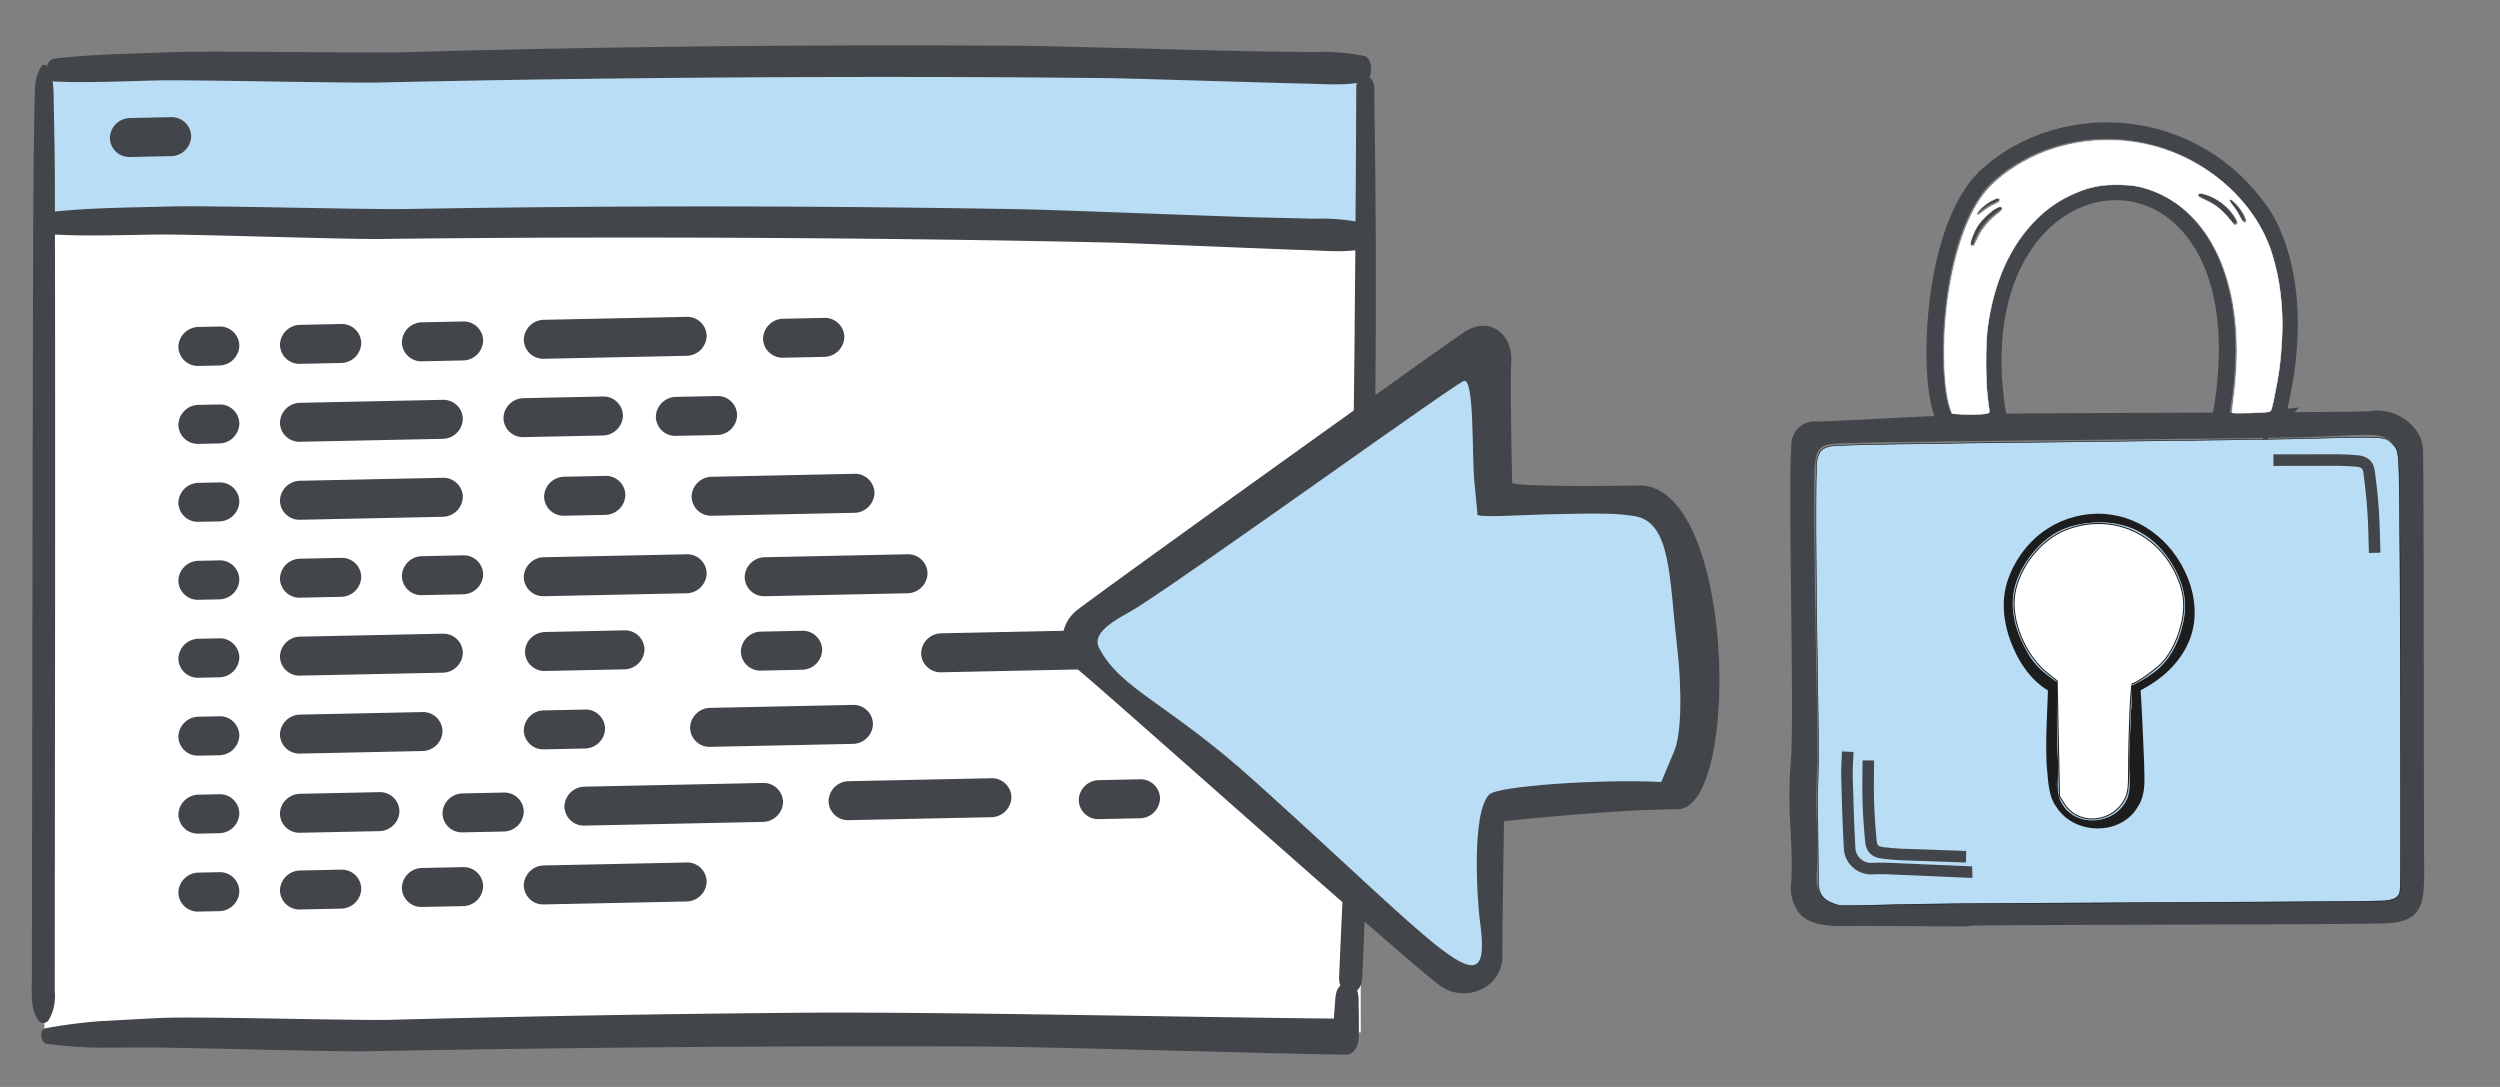 <?xml version="1.0" encoding="UTF-8" standalone="no"?>
<!-- Created with Inkscape (http://www.inkscape.org/) -->

<svg
   width="115mm"
   height="50mm"
   viewBox="0 0 115 50"
   version="1.1"
   id="svg1"
   inkscape:version="1.3.2 (091e20e, 2023-11-25, custom)"
   sodipodi:docname="Sicherheitsupdates-Blau.svg"
   xmlns:inkscape="http://www.inkscape.org/namespaces/inkscape"
   xmlns:sodipodi="http://sodipodi.sourceforge.net/DTD/sodipodi-0.dtd"
   xmlns="http://www.w3.org/2000/svg"
   xmlns:svg="http://www.w3.org/2000/svg">
  <rect x="0" y="0" width="115" height="50" fill="#808080" stroke="none"/>
  <sodipodi:namedview
     id="namedview1"
     pagecolor="#ffffff"
     bordercolor="#666666"
     borderopacity="1.0"
     inkscape:showpageshadow="2"
     inkscape:pageopacity="0.0"
     inkscape:pagecheckerboard="0"
     inkscape:deskcolor="#d1d1d1"
     inkscape:document-units="mm"
     inkscape:zoom="0.97904742"
     inkscape:cx="396.81428"
     inkscape:cy="561.25984"
     inkscape:window-width="2560"
     inkscape:window-height="1334"
     inkscape:window-x="-11"
     inkscape:window-y="-11"
     inkscape:window-maximized="1"
     inkscape:current-layer="layer1" />
  <defs
     id="defs1">
    <clipPath
       id="clip-path-1">
      <rect
         id="Rechteck_2061-5"
         data-name="Rechteck 2061"
         width="16.483"
         height="17.362"
         fill="none"
         x="0"
         y="0" />
    </clipPath>
    <clipPath
       id="clip-path-1-5">
      <rect
         id="Rechteck_2061-5-3"
         data-name="Rechteck 2061"
         width="16.483"
         height="17.362"
         fill="none"
         x="0"
         y="0" />
    </clipPath>
    <clipPath
       id="clip-path-1-3">
      <rect
         id="Rechteck_2061-5-8"
         data-name="Rechteck 2061"
         width="16.483"
         height="17.362"
         fill="none"
         x="0"
         y="0" />
    </clipPath>
  </defs>
  <g
     inkscape:label="Ebene 1"
     inkscape:groupmode="layer"
     id="layer1">
    <g
       id="g3"
       transform="translate(-30.268,-44.861)">
      <g
         id="Gruppe_23393"
         data-name="Gruppe 23393"
         transform="matrix(0.354,0,0,0.354,31.729,46.95)">
        <path
           id="Pfad_48713"
           data-name="Pfad 48713"
           d="m -0.362,-1 c -0.19,6.275 -0.144,116.906 -0.361,124.1 57.261,0.163 113.992,0.066 171.073,-0.177 0,-6.488 -0.146,-119.644 -0.146,-124.916 z"
           transform="translate(2.347,5.327)"
           fill="#ffffff" />
        <path
           id="Pfad_48714"
           data-name="Pfad 48714"
           d="m -0.362,-0.164 c -0.19,1.027 -0.144,19.143 -0.361,20.32 57.261,0.026 113.992,0.011 171.073,-0.029 0,-1.063 -0.146,-19.591 -0.146,-20.455 z"
           transform="translate(2.347,3.656)"
           fill="#b9ddf5" />
        <path
           id="Pfad_48716"
           data-name="Pfad 48716"
           d="m -1.029,-3.685 c 4.471,0.235 8.939,0.054 13.406,0 4.467,-0.054 24.324,0.629 28.793,0.577 q 13.289,-0.16 26.583,-0.183 26.707,-0.048 53.425,0.362 7.548,0.124 15.1,0.289 c 2.477,0.057 22.9,0.92 25.377,0.984 2.51,0.065 5.045,0.356 7.517,-0.188 1.162,-0.255 1.193,-3 0,-3.33 a 26.974,26.974 0 0 0 -6.559,-0.567 q -3.355,-0.09 -6.71,-0.159 c -4.473,-0.1 -26.895,-1 -31.368,-1.076 q -13.3,-0.23 -26.6,-0.316 Q 71.221,-7.465 44.521,-7 C 39.492,-6.919 19.08,-7.475 14.052,-7.333 9.024,-7.191 3.978,-7.185 -1.03,-6.666 c -1.333,0.138 -1.4,2.9 0,2.982"
           transform="translate(3.984,28.262)"
           fill="#42454a" />
        <path
           id="Pfad_48715"
           data-name="Pfad 48715"
           d="m -1.045,-4.711 c 4.473,0.187 8.939,-0.042 13.405,-0.143 4.466,-0.101 24.329,0.367 28.8,0.268 q 13.287,-0.3 26.579,-0.471 26.7,-0.336 53.425,-0.215 7.549,0.043 15.1,0.127 c 2.477,0.03 22.91,0.673 25.386,0.71 2.511,0.038 5.049,0.3 7.515,-0.269 1.159,-0.268 1.16,-3.017 -0.036,-3.33 a 26.965,26.965 0 0 0 -6.565,-0.5 q -3.355,-0.054 -6.711,-0.086 c -4.474,-0.05 -26.9,-0.707 -31.378,-0.737 q -13.3,-0.085 -26.6,-0.028 -26.715,0.111 -53.408,0.863 c -5.028,0.135 -25.445,-0.2 -30.471,0 -5.026,0.2 -10.072,0.257 -15.073,0.829 -1.331,0.152 -1.371,2.92 0.032,2.982"
           transform="translate(4.012,9.404)"
           fill="#42454a" />
        <path
           id="Pfad_48718"
           data-name="Pfad 48718"
           d="m -2.245,-1.531 c -0.089,24.493 -0.474,70.522 -1.367,94.95 q -0.378,10.331 -0.866,20.643 c -0.128,2.7 2.886,2.825 3.009,0.135 C -0.362,89.82 0.4,43.787 0.3,19.3 Q 0.252,8.94 0.088,-1.426 c -0.033,-2.1 -2.325,-2.213 -2.333,-0.1"
           transform="translate(174.356,6.989)"
           fill="#42454a" />
        <path
           id="Pfad_48717"
           data-name="Pfad 48717"
           d="m -1.236,-0.208 a 5.833,5.833 0 0 0 -0.807,3.28 c -0.108,1.813 -0.089,3.667 -0.126,5.491 -0.067,3.313 -0.077,6.636 -0.1,9.959 -0.037,6.749 -0.087,35.488 -0.1,42.239 q -0.031,20.44 -0.062,40.881 -0.009,5.663 -0.017,11.334 0,2.749 -0.008,5.5 c 0,1.853 -0.2,3.69 0.776,5.163 a 0.816,0.816 0 0 0 1.411,0.065 6.062,6.062 0 0 0 0.785,-3.719 q 0,-2.748 0.005,-5.5 0.005,-4.985 0.01,-9.962 0.01,-10.137 0.02,-20.267 C 0.571,70.629 0.583,35.025 0.543,21.4 0.532,17.619 0.555,13.837 0.488,10.058 Q 0.44,7.307 0.388,4.558 C 0.363,2.931 0.426,1.074 -0.447,-0.171 a 0.459,0.459 0 0 0 -0.789,-0.036"
           transform="translate(2.468,2.946)"
           fill="#42454a" />
        <path
           id="Pfad_48719"
           data-name="Pfad 48719"
           d="m -0.719,-7.974 a 59.776,59.776 0 0 0 6.7,0.5 c 2.154,-0.005 4.307,-0.018 6.46,-0.023 4.388,-0.007 24.158,0.574 28.544,0.492 q 13.279,-0.252 26.563,-0.4 26.329,-0.321 52.668,-0.218 c 9.976,0.039 37.9,0.933 47.882,1.061 0.933,0.015 1.632,-0.977 1.672,-2.265 0.052,-1.662 0,-3.33 -0.018,-5 -0.037,-2.758 -2.815,-2.774 -3.009,-0.136 -0.122,1.659 -0.269,3.318 -0.317,4.987 0.557,-0.753 1.115,-1.512 1.672,-2.265 -17.722,-0.128 -53.39,-0.926 -71.106,-0.768 q -26.456,0.223 -52.9,0.911 c -4.945,0.132 -25.279,-0.475 -30.219,-0.226 q -3.708,0.192 -7.416,0.39 a 65.126,65.126 0 0 0 -7.37,0.951 c -0.841,0.146 -0.587,1.925 0.193,2.008"
           transform="translate(2.658,137.709)"
           fill="#42454a" />
        <path
           id="Pfad_48720"
           data-name="Pfad 48720"
           d="m -2.649,-0.55 26.4,-0.548 a 2.525,2.525 0 0 1 2.64,2.478 2.654,2.654 0 0 1 -2.64,2.588 l -26.4,0.547 a 2.525,2.525 0 0 1 -2.64,-2.478 2.654,2.654 0 0 1 2.64,-2.587"
           transform="translate(120.859,76.943)"
           fill="#42454a" />
        <path
           id="Pfad_48721"
           data-name="Pfad 48721"
           d="m -2.649,-0.481 23.128,-0.48 a 2.525,2.525 0 0 1 2.64,2.477 2.655,2.655 0 0 1 -2.64,2.584 L -2.649,4.579 a 2.524,2.524 0 0 1 -2.64,-2.478 2.654,2.654 0 0 1 2.64,-2.582"
           transform="translate(74.505,96.801)"
           fill="#42454a" />
        <path
           id="Pfad_48722"
           data-name="Pfad 48722"
           d="m -2.649,-0.385 18.481,-0.384 a 2.524,2.524 0 0 1 2.64,2.478 2.653,2.653 0 0 1 -2.64,2.591 L -2.649,4.683 a 2.524,2.524 0 0 1 -2.64,-2.483 2.653,2.653 0 0 1 2.64,-2.585"
           transform="translate(37.542,56.955)"
           fill="#42454a" />
        <path
           id="Pfad_48723"
           data-name="Pfad 48723"
           d="m -2.649,-0.11 5.281,-0.11 a 2.524,2.524 0 0 1 2.64,2.478 2.653,2.653 0 0 1 -2.64,2.587 l -5.281,0.11 a 2.525,2.525 0 0 1 -2.64,-2.478 2.654,2.654 0 0 1 2.64,-2.587"
           transform="translate(37.542,107.324)"
           fill="#42454a" />
        <path
           id="Pfad_48724"
           data-name="Pfad 48724"
           d="m -2.649,-5.194 a 2.525,2.525 0 0 1 -2.64,-2.477 2.655,2.655 0 0 1 2.64,-2.588 l 5.281,-0.109 A 2.524,2.524 0 0 1 5.271,-7.89 2.654,2.654 0 0 1 2.632,-5.3 Z"
           transform="translate(53.383,117.145)"
           fill="#42454a" />
        <path
           id="Pfad_48725"
           data-name="Pfad 48725"
           d="m -2.65,-5.193 a 2.525,2.525 0 0 1 -2.64,-2.478 2.654,2.654 0 0 1 2.64,-2.587 l 5.28,-0.109 A 2.523,2.523 0 0 1 5.27,-7.89 2.653,2.653 0 0 1 2.631,-5.3 Z"
           transform="translate(86.386,55.929)"
           fill="#42454a" />
        <path
           id="Pfad_48726"
           data-name="Pfad 48726"
           d="m -2.649,-5.193 a 2.524,2.524 0 0 1 -2.64,-2.477 2.654,2.654 0 0 1 2.64,-2.588 l 5.281,-0.109 A 2.524,2.524 0 0 1 5.271,-7.89 2.654,2.654 0 0 1 2.632,-5.3 Z"
           transform="translate(141.339,105.73)"
           fill="#42454a" />
        <path
           id="Pfad_48727"
           data-name="Pfad 48727"
           d="m -2.649,-0.33 15.84,-0.329 a 2.524,2.524 0 0 1 2.641,2.477 2.653,2.653 0 0 1 -2.641,2.587 L -2.65,4.734 A 2.524,2.524 0 0 1 -5.29,2.256 2.654,2.654 0 0 1 -2.649,-0.33"
           transform="translate(37.542,87.287)"
           fill="#42454a" />
        <path
           id="Pfad_48728"
           data-name="Pfad 48728"
           d="m -2.649,-0.385 18.481,-0.384 a 2.525,2.525 0 0 1 2.64,2.479 2.654,2.654 0 0 1 -2.64,2.59 L -2.649,4.68 a 2.524,2.524 0 0 1 -2.64,-2.48 2.654,2.654 0 0 1 2.64,-2.585"
           transform="translate(37.542,77.211)"
           fill="#42454a" />
        <path
           id="Pfad_48729"
           data-name="Pfad 48729"
           d="m -2.649,-0.11 5.281,-0.11 a 2.524,2.524 0 0 1 2.64,2.478 2.653,2.653 0 0 1 -2.64,2.587 l -5.281,0.11 a 2.525,2.525 0 0 1 -2.64,-2.479 2.654,2.654 0 0 1 2.64,-2.586"
           transform="translate(37.542,66.808)"
           fill="#42454a" />
        <path
           id="Pfad_48730"
           data-name="Pfad 48730"
           d="M -2.65,-0.11 2.631,-0.22 A 2.524,2.524 0 0 1 5.27,2.257 2.653,2.653 0 0 1 2.63,4.845 l -5.28,0.11 A 2.525,2.525 0 0 1 -5.29,2.476 2.654,2.654 0 0 1 -2.65,-0.11"
           transform="translate(97.437,76.284)"
           fill="#42454a" />
        <path
           id="Pfad_48731"
           data-name="Pfad 48731"
           d="m -7.949,-5.084 -5.28,0.109 a 2.524,2.524 0 0 1 -2.64,-2.478 2.654,2.654 0 0 1 2.64,-2.587 l 5.28,-0.109 a 2.524,2.524 0 0 1 2.64,2.477 2.653,2.653 0 0 1 -2.64,2.588"
           transform="translate(63.964,76.409)"
           fill="#42454a" />
        <path
           id="Pfad_48732"
           data-name="Pfad 48732"
           d="m -7.949,-5.084 -5.279,0.109 a 2.525,2.525 0 0 1 -2.642,-2.478 2.655,2.655 0 0 1 2.641,-2.587 l 5.28,-0.11 v 0 a 2.524,2.524 0 0 1 2.64,2.478 2.654,2.654 0 0 1 -2.64,2.588"
           transform="translate(82.445,66.088)"
           fill="#42454a" />
        <path
           id="Pfad_48733"
           data-name="Pfad 48733"
           d="m -7.949,0 a 2.524,2.524 0 0 1 2.64,2.476 2.654,2.654 0 0 1 -2.64,2.587 l -5.279,0.109 A 2.524,2.524 0 0 1 -15.87,2.7 2.654,2.654 0 0 1 -13.229,0.109 Z"
           transform="translate(79.805,86.301)"
           fill="#42454a" />
        <path
           id="Pfad_48734"
           data-name="Pfad 48734"
           d="m -7.949,0 a 2.524,2.524 0 0 1 2.641,2.476 2.654,2.654 0 0 1 -2.641,2.587 l -5.279,0.109 A 2.523,2.523 0 0 1 -15.869,2.7 2.653,2.653 0 0 1 -13.228,0.109 Z"
           transform="translate(69.243,97.087)"
           fill="#42454a" />
        <path
           id="Pfad_48735"
           data-name="Pfad 48735"
           d="M 0,-2.811 A 2.534,2.534 0 0 1 0.772,-4.618 2.755,2.755 0 0 1 2.64,-5.4 l 10.244,-0.213 a 2.524,2.524 0 0 1 2.64,2.479 2.654,2.654 0 0 1 -2.64,2.586 L 2.64,-0.334 A 2.524,2.524 0 0 1 0,-2.811"
           transform="translate(64.094,81.623)"
           fill="#42454a" />
        <path
           id="Pfad_48736"
           data-name="Pfad 48736"
           d="M 0,-2.811 A 2.533,2.533 0 0 1 0.772,-4.618 2.758,2.758 0 0 1 2.64,-5.4 l 10.244,-0.213 a 2.525,2.525 0 0 1 2.64,2.479 2.654,2.654 0 0 1 -2.64,2.587 L 2.64,-0.334 A 2.524,2.524 0 0 1 0,-2.811 Z"
           transform="translate(32.253,102.646)"
           fill="#42454a" />
        <path
           id="Pfad_48737"
           data-name="Pfad 48737"
           d="M -21.2,-5.084 -39.68,-4.7 a 2.525,2.525 0 0 1 -2.64,-2.479 2.654,2.654 0 0 1 2.64,-2.586 l 18.481,-0.383 a 2.524,2.524 0 0 1 2.64,2.477 2.654,2.654 0 0 1 -2.641,2.587"
           transform="translate(145.858,105.374)"
           fill="#42454a" />
        <path
           id="Pfad_48738"
           data-name="Pfad 48738"
           d="m -2.649,-0.385 18.481,-0.383 a 2.524,2.524 0 0 1 2.64,2.478 2.654,2.654 0 0 1 -2.64,2.59 L -2.649,4.68 a 2.524,2.524 0 0 1 -2.64,-2.48 2.654,2.654 0 0 1 2.64,-2.585"
           transform="translate(69.224,106.942)"
           fill="#42454a" />
        <path
           id="Pfad_48739"
           data-name="Pfad 48739"
           d="m -2.649,-0.385 18.482,-0.383 a 2.524,2.524 0 0 1 2.64,2.478 2.654,2.654 0 0 1 -2.64,2.59 L -2.649,4.68 a 2.524,2.524 0 0 1 -2.64,-2.48 2.654,2.654 0 0 1 2.64,-2.585"
           transform="translate(69.225,66.892)"
           fill="#42454a" />
        <path
           id="Pfad_48740"
           data-name="Pfad 48740"
           d="m -2.649,-0.385 18.482,-0.383 a 2.524,2.524 0 0 1 2.64,2.478 2.654,2.654 0 0 1 -2.64,2.59 L -2.649,4.68 a 2.524,2.524 0 0 1 -2.64,-2.48 2.654,2.654 0 0 1 2.64,-2.585"
           transform="translate(97.927,66.892)"
           fill="#42454a" />
        <path
           id="Pfad_48741"
           data-name="Pfad 48741"
           d="m -2.651,-5.467 a 2.524,2.524 0 0 1 -2.641,-2.477 2.654,2.654 0 0 1 2.641,-2.587 l 18.48,-0.383 a 2.523,2.523 0 0 1 2.64,2.478 2.653,2.653 0 0 1 -2.639,2.586 z"
           transform="translate(90.839,96.612)"
           fill="#42454a" />
        <path
           id="Pfad_48742"
           data-name="Pfad 48742"
           d="m -5.3,-5.084 -2.64,0.055 a 2.525,2.525 0 0 1 -2.64,-2.477 2.655,2.655 0 0 1 2.641,-2.588 l 2.64,-0.054 a 2.524,2.524 0 0 1 2.639,2.477 2.653,2.653 0 0 1 -2.64,2.587"
           transform="translate(29.633,117.582)"
           fill="#42454a" />
        <path
           id="Pfad_48743"
           data-name="Pfad 48743"
           d="m -5.3,-5.084 -2.64,0.055 a 2.525,2.525 0 0 1 -2.64,-2.478 2.654,2.654 0 0 1 2.641,-2.586 l 2.64,-0.055 a 2.524,2.524 0 0 1 2.639,2.477 2.653,2.653 0 0 1 -2.64,2.587"
           transform="translate(29.633,107.454)"
           fill="#42454a" />
        <path
           id="Pfad_48744"
           data-name="Pfad 48744"
           d="m -5.3,-5.083 -2.64,0.055 a 2.524,2.524 0 0 1 -2.64,-2.477 2.653,2.653 0 0 1 2.641,-2.586 l 2.64,-0.055 a 2.523,2.523 0 0 1 2.639,2.476 2.653,2.653 0 0 1 -2.64,2.587"
           transform="translate(29.633,97.322)"
           fill="#42454a" />
        <path
           id="Pfad_48745"
           data-name="Pfad 48745"
           d="m -5.3,-5.084 -2.64,0.055 a 2.525,2.525 0 0 1 -2.64,-2.477 2.655,2.655 0 0 1 2.641,-2.588 l 2.64,-0.054 a 2.524,2.524 0 0 1 2.639,2.477 2.653,2.653 0 0 1 -2.64,2.587"
           transform="translate(29.633,87.195)"
           fill="#42454a" />
        <path
           id="Pfad_48746"
           data-name="Pfad 48746"
           d="m -5.3,-5.084 -2.64,0.054 a 2.525,2.525 0 0 1 -2.64,-2.478 2.654,2.654 0 0 1 2.641,-2.587 l 2.64,-0.055 a 2.524,2.524 0 0 1 2.639,2.478 2.654,2.654 0 0 1 -2.64,2.588"
           transform="translate(29.633,77.067)"
           fill="#42454a" />
        <path
           id="Pfad_48747"
           data-name="Pfad 48747"
           d="m -5.3,-5.083 -2.64,0.054 a 2.524,2.524 0 0 1 -2.64,-2.476 2.654,2.654 0 0 1 2.641,-2.587 l 2.64,-0.054 a 2.523,2.523 0 0 1 2.639,2.476 2.653,2.653 0 0 1 -2.64,2.587"
           transform="translate(29.633,66.934)"
           fill="#42454a" />
        <path
           id="Pfad_48748"
           data-name="Pfad 48748"
           d="m -2.649,-0.385 18.481,-0.384 a 2.525,2.525 0 0 1 2.64,2.479 2.655,2.655 0 0 1 -2.64,2.59 L -2.649,4.68 a 2.524,2.524 0 0 1 -2.64,-2.48 2.654,2.654 0 0 1 2.64,-2.585"
           transform="translate(37.542,46.824)"
           fill="#42454a" />
        <path
           id="Pfad_48749"
           data-name="Pfad 48749"
           d="m -2.649,-0.385 18.481,-0.384 a 2.525,2.525 0 0 1 2.64,2.478 2.654,2.654 0 0 1 -2.64,2.591 L -2.649,4.68 a 2.524,2.524 0 0 1 -2.64,-2.48 2.654,2.654 0 0 1 2.64,-2.585"
           transform="translate(91.032,56.436)"
           fill="#42454a" />
        <path
           id="Pfad_48750"
           data-name="Pfad 48750"
           d="m -2.649,-0.11 5.281,-0.11 a 2.524,2.524 0 0 1 2.64,2.477 2.654,2.654 0 0 1 -2.64,2.588 l -5.281,0.109 a 2.524,2.524 0 0 1 -2.64,-2.478 2.654,2.654 0 0 1 2.64,-2.586"
           transform="translate(37.542,36.421)"
           fill="#42454a" />
        <path
           id="Pfad_48751"
           data-name="Pfad 48751"
           d="m -7.949,-5.084 -5.28,0.11 a 2.525,2.525 0 0 1 -2.64,-2.479 2.654,2.654 0 0 1 2.64,-2.587 l 5.28,-0.109 a 2.524,2.524 0 0 1 2.64,2.477 2.653,2.653 0 0 1 -2.64,2.588"
           transform="translate(63.964,46.021)"
           fill="#42454a" />
        <path
           id="Pfad_48752"
           data-name="Pfad 48752"
           d="m -7.949,-5.084 -5.28,0.109 a 2.524,2.524 0 0 1 -2.64,-2.478 2.654,2.654 0 0 1 2.64,-2.587 l 5.28,-0.109 a 2.524,2.524 0 0 1 2.64,2.477 2.653,2.653 0 0 1 -2.64,2.588"
           transform="translate(110.897,45.556)"
           fill="#42454a" />
        <path
           id="Pfad_48753"
           data-name="Pfad 48753"
           d="m -2.649,-5.3 a 2.524,2.524 0 0 1 -2.64,-2.478 2.653,2.653 0 0 1 2.64,-2.587 L 7.6,-10.575 A 2.525,2.525 0 0 1 10.235,-8.1 2.654,2.654 0 0 1 7.6,-5.51 Z"
           transform="translate(66.585,56.199)"
           fill="#42454a" />
        <path
           id="Pfad_48754"
           data-name="Pfad 48754"
           d="M -21.2,-5.084 -39.68,-4.7 a 2.525,2.525 0 0 1 -2.64,-2.479 2.653,2.653 0 0 1 2.64,-2.586 l 18.482,-0.383 a 2.524,2.524 0 0 1 2.64,2.477 2.654,2.654 0 0 1 -2.642,2.587"
           transform="translate(106.256,45.419)"
           fill="#42454a" />
        <path
           id="Pfad_48755"
           data-name="Pfad 48755"
           d="m -5.3,-5.084 -2.64,0.054 a 2.524,2.524 0 0 1 -2.64,-2.477 2.655,2.655 0 0 1 2.641,-2.588 l 2.64,-0.055 a 2.524,2.524 0 0 1 2.639,2.479 2.654,2.654 0 0 1 -2.64,2.587"
           transform="translate(29.633,56.807)"
           fill="#42454a" />
        <path
           id="Pfad_48756"
           data-name="Pfad 48756"
           d="m -5.3,-5.084 -2.64,0.054 a 2.525,2.525 0 0 1 -2.64,-2.477 2.654,2.654 0 0 1 2.641,-2.587 l 2.64,-0.054 a 2.524,2.524 0 0 1 2.639,2.476 2.653,2.653 0 0 1 -2.64,2.588"
           transform="translate(29.633,46.678)"
           fill="#42454a" />
        <path
           id="Pfad_48757"
           data-name="Pfad 48757"
           d="m -2.649,-0.11 5.281,-0.11 a 2.524,2.524 0 0 1 2.64,2.478 2.653,2.653 0 0 1 -2.64,2.587 l -5.281,0.11 a 2.525,2.525 0 0 1 -2.64,-2.479 2.654,2.654 0 0 1 2.64,-2.586"
           transform="translate(15.442,9.545)"
           fill="#42454a" />
      </g>
      <g
         id="g337"
         transform="matrix(0.407,0,0,0.407,82.93,18.836)">
        <g
           id="g28"
           transform="translate(22.532,15.858)">
          <path
             id="Pfad_108765"
             data-name="Pfad 108765"
             d="m 115.911,94.566 c -2.132,0.087 -12.366,0.128 -22.263,0.167 -10.042,0.042 -20.423,0.081 -22.621,0.172 -2.256,0.091 -5.08,0.237 -7.961,0.379 -3.414,0.175 -6.907,0.351 -9.619,0.452 a 2.595,2.595 0 0 0 -2.9,2.654 c -0.203,2.334 -0.121,9.712 -0.034,17.521 0.093,7.888 0.185,16.041 -0.052,18.436 a 52.199,52.199 0 0 0 -0.014,7.377 c 0.091,1.95 0.189,3.967 0.083,5.979 a 4.737,4.737 0 0 0 1.028,3.742 c 0.873,0.892 2.309,1.312 4.521,1.302 3.372,-0.02 6.722,0.005 10.059,0.029 l 4.266,0.02 0.416,-0.079 6e-5,-0.013 c 2.963,-0.058 12.125,-0.085 21.801,-0.111 10.991,-0.031 22.359,-0.063 25.01,-0.15 3.139,-0.104 4.243,-1.156 4.391,-4.179 0.024,-0.461 0.04,-0.924 0.042,-1.384 l 0.001,-0.262 c -0.029,-3.772 -0.035,-11.747 -0.044,-20.242 -0.01,-11.087 -0.023,-22.55 -0.078,-27.395 a 4.28,4.28 0 0 0 -0.599,-1.982 5.445,5.445 0 0 0 -5.429,-2.438 m -0.218,2.672 c 2.29,-0.018 3.265,0.8 3.386,2.825 0.135,2.485 0.141,15.078 0.145,24.27 0.002,4.529 0.005,8.226 0.02,9.465 0.061,4.46 0.088,8.921 0.097,13.373 -0.001,2.188 -0.347,2.545 -2.717,2.615 -3.17,0.093 -15.394,0.126 -27.215,0.157 -10.691,0.03 -20.79,0.056 -23.695,0.125 q -1.529,0.037 -3.06,0.082 c -1.822,0.05 -3.643,0.102 -5.466,0.124 a 4.125,4.125 0 0 1 -3.114,-0.833 3.138,3.138 0 0 1 -0.674,-2.284 c 6.76e-4,-0.141 0.001,-0.285 0.013,-0.438 0.105,-1.901 0.051,-3.792 7.57e-4,-5.622 a 60.207,60.207 0 0 1 0.044,-6.218 l -0.009,-4e-5 c 0.087,-0.623 0.054,-2.781 -0.103,-11.788 -0.155,-8.948 -0.347,-20.084 -0.155,-22.327 0.183,-2.083 0.611,-2.467 2.872,-2.565 3.256,-0.14 16.195,-0.276 28.708,-0.404 11.473,-0.12 22.309,-0.233 25.228,-0.343 0.654,-0.026 1.308,-0.058 1.962,-0.091 1.228,-0.059 2.498,-0.119 3.735,-0.132"
             fill="#1d1d1d"
             style="fill:#42454a;fill-opacity:1;stroke-width:1.308" />
          <g
             id="g3-9"
             transform="matrix(0.824,0,0,0.824,-20.843,-26.905)">
            <path
               id="Pfad_48939"
               data-name="Pfad 48939"
               d="m 153.186,148.387 c -3.323,0.385 -5.861,0.484 -7.754,0.265 8.051,-43.096 -37.057,-40.213 -30.439,-0.558 -2.05,1.149 -2.839,0.737 -6.963,0.708 -2.847,-2.117 -2.982,-26.275 5.581,-33.859 10.544,-9.338 28.442,-8.001 37.512,5.243 1.083,1.54 6.651,10.588 2.063,28.201 z"
               fill="none"
               stroke="#42454a"
               stroke-width="2.252"
               sodipodi:nodetypes="ccccscc" />
            <g
               id="g2"
               transform="translate(1.72,0.573)">
              <path
                 id="Pfad_48937"
                 data-name="Pfad 48937"
                 d="m 113.057,117.513 a 6.194,6.194 0 0 0 -2.788,2.046 c -0.096,0.121 0.105,0.273 0.208,0.169 a 7.95,7.95 0 0 1 2.707,-1.705 c 0.313,-0.119 0.194,-0.629 -0.127,-0.509"
                 fill="#42454a"
                 style="stroke-width:1.126" />
              <path
                 id="Pfad_48940"
                 data-name="Pfad 48940"
                 d="m 113.253,118.719 a 7.33,7.33 0 0 0 -3.86,4.95 0.262,0.262 0 0 0 0.502,0.151 8.829,8.829 0 0 1 3.643,-4.584 0.294,0.294 0 0 0 -0.285,-0.515"
                 fill="#42454a"
                 style="stroke-width:1.126" />
            </g>
            <path
               id="Pfad_48941"
               data-name="Pfad 48941"
               d="m 147.61,121.25 a 7.4,7.4 0 0 0 -5.007,-3.821 0.259,0.259 0 0 0 -0.152,0.496 8.916,8.916 0 0 1 4.64,3.607 0.296,0.296 0 0 0 0.52,-0.282"
               fill="#42454a"
               style="stroke-width:1.126" />
            <path
               id="Pfad_48942"
               data-name="Pfad 48942"
               d="m 148.827,121.058 a 6.146,6.146 0 0 0 -2.064,-2.761 c -0.124,-0.095 -0.276,0.099 -0.17,0.206 a 7.862,7.862 0 0 1 1.729,2.678 c 0.12,0.31 0.636,0.192 0.515,-0.126"
               fill="#42454a"
               style="stroke-width:1.126" />
          </g>
          <path
             style="opacity:1;fill:#b9ddf5;fill-opacity:1;stroke:#000000;stroke-width:0.225;stroke-dasharray:none;stroke-opacity:1"
             d="m 209.63,567.206 c -3.849,-1.29 -5.572,-2.648 -6.731,-5.304 -0.563,-1.291 -0.648,-3.327 -0.798,-19.139 -0.092,-9.732 -0.183,-18.751 -0.201,-20.042 -0.018,-1.291 0.098,-6.572 0.259,-11.736 0.193,-6.21 0.087,-20.699 -0.313,-42.793 -0.79,-43.613 -0.894,-87.44 -0.213,-90.46 0.861,-3.823 2.086,-5.141 5.523,-5.944 2.785,-0.651 26.586,-1.083 110.089,-1.997 44.986,-0.492 87.888,-1.101 95.336,-1.352 7.448,-0.251 17.198,-0.457 21.667,-0.457 9.42,0 10.525,0.245 12.948,2.874 2.621,2.843 2.619,2.825 2.939,26.016 0.156,11.321 0.343,53.003 0.414,92.627 0.13,71.927 0.129,72.045 -0.605,73.295 -1.068,1.817 -2.501,2.491 -6.158,2.894 -1.925,0.212 -39.335,0.499 -93.137,0.713 -49.455,0.197 -97.394,0.525 -106.53,0.729 -9.136,0.204 -20.187,0.455 -24.556,0.557 -7.075,0.166 -8.162,0.113 -9.931,-0.48 z"
             id="path27"
             transform="scale(0.265)" />
          <path
             id="path26"
             style="fill:none;fill-opacity:1;stroke:#42454a;stroke-width:1.305;stroke-opacity:1"
             d="m 116.466,110.566 c -0.048,-1.538 -0.063,-3.079 -0.164,-4.614 -0.101,-1.535 -0.26,-3.036 -0.468,-4.545 -0.115,-0.844 -0.551,-1.158 -1.452,-1.229 -0.701,-0.056 -1.408,-0.096 -2.115,-0.099 -2.389,-0.005 -4.802,0.004 -7.238,0.013"
             sodipodi:nodetypes="cscccc" />
          <g
             id="g28-7"
             transform="matrix(-0.708,-0.021,0.021,-0.708,175.228,267.811)">
            <path
               id="path26-2"
               style="fill:none;fill-opacity:1;stroke:#42454a;stroke-width:1.842;stroke-opacity:1"
               d="m 169.279,183.933 c -0.052,-2.172 -0.058,-4.347 -0.186,-6.516 -0.128,-2.168 -0.337,-4.289 -0.616,-6.421 -0.155,-1.192 -0.767,-1.64 -2.037,-1.749 -0.989,-0.086 -1.987,-0.15 -2.985,-0.16 -3.373,-0.031 -6.779,-0.042 -10.219,-0.053"
               sodipodi:nodetypes="cscccc" />
            <path
               id="path23-2"
               style="fill:none;fill-opacity:1;stroke:#42454a;stroke-width:1.842;stroke-opacity:1"
               d="m 152.17,166.609 c 0.103,-0.007 0.207,-0.006 0.31,0.002 4.574,0.051 9.09,0.124 13.555,0.174 0.654,0.002 1.312,-0.035 1.964,-0.073 1.858,-0.234 3.562,1.061 3.835,2.913 0.327,3.772 0.546,7.554 0.759,11.307 0.079,1.43 0.041,2.866 0.013,4.299"
               sodipodi:nodetypes="ccccccc" />
          </g>
          <g
             id="g27"
             transform="translate(-0.86,0.287)">
            <path
               id="Pfad_109807"
               data-name="Pfad 109807"
               d="m 79.329,109.569 c 1.497,-1.52 3,-2.275 5.11,-2.592 4.22,-0.642 7.733,0.85 9.967,4.522 1.163,1.913 1.833,3.987 1.306,6.563 -0.47,2.295 -1.536,4.415 -3.312,5.724 -1.99,1.468 -4.055,2.315 -6.521,2.499 -1.084,0.089 -1.397,0.05 -2.068,-0.111 -0.459,-0.11 -0.898,-0.318 -1.294,-0.575 -1.652,-1.076 -3.25,-2.006 -4.383,-3.97 -1.072,-1.859 -1.909,-4.008 -1.677,-6.411 0.201,-2.101 1.448,-4.207 2.932,-5.709 m -3.598,4.081 c -0.863,2.789 -0.16,5.691 0.93,7.952 1.131,2.345 3.039,4.498 5.545,5.029 0.016,0.001 -0.028,0.031 -0.013,0.03 0.768,0.332 1.647,0.5 2.482,0.556 2.14,0.159 4.411,-0.4 6.49,-1.528 2.041,-1.105 3.968,-2.808 5.014,-5.112 1.135,-2.497 0.848,-5.201 -0.037,-7.404 -1.777,-4.424 -5.787,-7.302 -10.239,-7.254 -2.234,0.028 -4.403,0.759 -6.198,2.089 -1.88,1.421 -3.269,3.393 -3.975,5.64"
               fill="#1d1d1d"
               style="stroke-width:0.934;stroke-dasharray:none"
               sodipodi:nodetypes="ccccccaacccccccccccccc" />
            <path
               id="Pfad_336748"
               data-name="Pfad 336748"
               d="m 80.336,135.154 c 0.107,1.27 0.241,2.85 1.019,3.836 a 4.692,5.323 88.922 0 0 4.765,2.434 l 0.027,-5e-4 a 4.378,4.966 88.922 0 0 4.409,-2.443 c 0.816,-1.235 0.774,-2.657 0.735,-4.032 -0.005,-0.239 -0.015,-0.477 -0.013,-0.715 -0.111,-2.761 -0.24,-5.943 -0.427,-8.782 l -0.011,-0.17 -1.01,0.132 0.002,0.137 c 0.026,1.409 -0.042,2.919 -0.116,4.518 -0.064,1.375 -0.128,2.797 -0.131,4.194 -0.005,0.283 0.011,0.606 0.026,0.948 0.047,1.048 0.104,2.352 -0.413,3.154 a 3.613,4.099 88.922 0 1 -3.651,2.153 l -0.035,6.5e-4 a 3.315,3.76 88.922 0 1 -3.504,-1.87 c -0.606,-0.869 -0.53,-2.165 -0.462,-3.31 0.016,-0.294 0.034,-0.577 0.038,-0.848 -0.171,-2.263 -0.168,-4.488 -0.165,-6.841 0.002,-0.68 10e-4,-1.36 -0.002,-2.052 l -0.003,-0.189 -1.013,0.189 -0.003,0.124 c -0.02,0.784 -0.052,1.571 -0.084,2.363 -0.083,2.058 -0.169,4.187 -0.046,6.371 0.024,0.218 0.043,0.452 0.064,0.7"
               fill="#1d1d1d"
               style="stroke-width:0.603" />
            <rect
               style="fill:#ffffff;fill-opacity:1;fill-rule:evenodd;stroke-width:0.295"
               id="rect17"
               width="8.375"
               height="3.916"
               x="81.454"
               y="124.015" />
            <path
               style="fill:#b9ddf5;fill-opacity:1;stroke:#1d1d1d;stroke-width:0.017;stroke-dasharray:none;stroke-opacity:0.981"
               d="m 84.989,140.49 c -0.936,-0.112 -1.717,-0.458 -2.319,-1.028 -0.26,-0.246 -0.408,-0.429 -0.607,-0.754 -0.273,-0.444 -0.385,-0.731 -0.478,-1.223 -0.059,-0.314 -0.068,-1.558 -0.016,-2.405 0.028,-0.454 0.027,-0.646 -0.006,-1.142 -0.099,-1.494 -0.107,-1.918 -0.108,-5.487 l -9.1e-4,-3.558 -0.413,-0.289 c -1.118,-0.783 -1.872,-1.495 -2.474,-2.337 -0.574,-0.802 -1.336,-2.351 -1.667,-3.391 -0.515,-1.619 -0.603,-3.274 -0.249,-4.677 0.582,-2.303 2.371,-4.743 4.414,-6.022 1.303,-0.816 2.929,-1.253 4.916,-1.324 1.12,-0.04 2.352,0.134 3.396,0.478 2.35,0.774 4.32,2.62 5.589,5.236 0.446,0.919 0.716,1.79 0.849,2.735 0.065,0.465 0.065,1.559 -3e-5,2.037 -0.329,2.405 -1.395,4.634 -2.847,5.95 -0.658,0.597 -1.738,1.311 -2.696,1.781 l -0.453,0.222 -0.013,1.441 c -0.007,0.793 -0.033,1.851 -0.057,2.352 -0.17,3.475 -0.202,4.736 -0.154,6.122 0.048,1.378 0.024,1.854 -0.123,2.442 -0.074,0.298 -0.27,0.709 -0.512,1.076 -0.205,0.311 -0.682,0.789 -1.009,1.01 -0.594,0.403 -1.293,0.657 -2.041,0.743 -0.229,0.026 -0.743,0.032 -0.923,0.01 z"
               id="path17" />
            <path
               style="fill:#ffffff;fill-opacity:1;stroke:#1d1d1d;stroke-width:0.119;stroke-dasharray:none;stroke-opacity:0.981"
               d="m 83.585,139.913 c -0.531,-0.28 -1.034,-0.757 -1.362,-1.29 l -0.52,-0.845 -0.131,-6.51 -0.131,-6.51 -1.069,-0.849 c -2.563,-2.034 -4.219,-6.062 -3.711,-9.027 0.525,-3.068 2.992,-6.14 5.795,-7.218 4.864,-1.87 9.953,0.104 12.285,4.764 0.972,1.943 1.223,3.577 0.838,5.464 -0.387,1.897 -1.215,3.665 -2.234,4.771 -0.735,0.797 -3.009,2.406 -3.401,2.406 -0.179,0 -0.414,5.334 -0.421,9.537 -0.003,2.119 -0.069,2.738 -0.358,3.361 -0.979,2.116 -3.555,3.013 -5.579,1.944 z"
               id="path20" />
          </g>
          <path
             style="opacity:1;fill:#ffffff;fill-opacity:1;stroke:#ffffff;stroke-width:0.225;stroke-dasharray:none;stroke-opacity:1"
             d="m 262.534,358.096 -3.25,-0.226 -0.778,-2.347 c -2.982,-8.998 -3.416,-29.319 -0.998,-46.765 2.462,-17.765 7.292,-32.626 13.783,-42.412 3.777,-5.694 10.036,-11.123 18.115,-15.714 16.167,-9.187 36.576,-11.785 55.189,-7.025 24.016,6.141 44.087,24.125 50.994,45.693 3.569,11.143 5.056,23.808 4.341,36.957 -0.511,9.394 -1.206,14.619 -3.308,24.874 -1.056,5.15 -1.201,5.564 -2.069,5.902 -1.203,0.468 -15.92,0.875 -15.918,0.439 7.4e-4,-0.178 0.317,-2.762 0.703,-5.741 0.951,-7.337 1.459,-14.505 1.46,-20.622 0.011,-36.793 -15.169,-62.961 -40.444,-69.72 -2.681,-0.717 -4.625,-0.959 -8.895,-1.107 -8.7,-0.302 -14.363,0.908 -22.342,4.771 -5.086,2.463 -9.575,5.657 -13.748,9.785 -11.305,11.18 -18.364,26.868 -20.975,46.619 -0.853,6.453 -0.852,21.755 0.003,29.191 0.342,2.979 0.709,5.701 0.813,6.048 0.136,0.449 -0.103,0.747 -0.827,1.03 -1.237,0.485 -7.42,0.678 -11.851,0.369 z m 6.359,-72.291 c 0.149,-0.286 0.854,-1.739 1.566,-3.229 1.637,-3.425 4.882,-7.356 7.94,-9.62 2.37,-1.754 2.949,-2.821 1.775,-3.272 -1.036,-0.398 -3.809,1.383 -6.839,4.391 -2.209,2.194 -3.243,3.563 -4.236,5.611 -1.779,3.67 -2.395,6.061 -1.679,6.514 0.653,0.412 1.117,0.287 1.473,-0.396 z m 111.698,-8.503 c 0.897,-0.344 0.681,-1.304 -0.811,-3.607 -2.692,-4.152 -7.226,-7.611 -12.052,-9.193 -2.581,-0.846 -3.538,-0.767 -3.538,0.294 0,0.476 0.828,1.032 2.979,2.003 4.832,2.181 7.373,4.311 12.032,10.091 0.572,0.71 0.597,0.717 1.39,0.413 z m 4.182,-1.717 c 0,-1.825 -3.39,-6.836 -5.773,-8.533 -0.942,-0.671 -1.121,-0.7 -1.307,-0.216 -0.134,0.35 0.329,1.18 1.232,2.205 0.796,0.904 2.12,2.938 2.943,4.52 1.092,2.099 1.687,2.876 2.2,2.876 0.499,0 0.704,-0.248 0.704,-0.853 z m -112.12,-4.013 c 1.091,-0.889 3.117,-2.148 4.502,-2.799 2.012,-0.945 2.519,-1.346 2.525,-1.995 0.01,-1.156 -1.062,-1.053 -3.734,0.36 -3.622,1.915 -7.464,6.05 -5.621,6.05 0.19,0 1.238,-0.727 2.329,-1.616 z"
             id="path28"
             transform="scale(0.265)" />
        </g>
      </g>
      <g
         id="g1"
         transform="translate(-10.81,-73.237)">
        <g
           id="Gruppe_36165-9"
           data-name="Gruppe 36165"
           clip-path="url(#clip-path-1)"
           style="fill:#42454a;fill-opacity:1"
           transform="matrix(-1.834,0,0,1.769,120.177,133.085)">
          <path
             id="Pfad_337057-7"
             data-name="Pfad 337057"
             d="M 1.931,4.152 C 5.258,4.2 5.2,4.085 5.2,4.085 c 0,0 0.059,-2.541 0.023,-3.177 -0.036,-0.636 0.51,-1.208 1.194,-0.734 0.684,0.474 9.31,6.89 9.7,7.222 a 0.984,0.984 0 0 1 0.127,1.4 1.222,1.222 0 0 1 -0.088,0.09 c -0.508,0.4 -8.447,7.765 -9.089,8.225 A 0.985,0.985 0 0 1 5.7,17.049 0.946,0.946 0 0 1 5.447,16.396 c 0,-0.933 -0.041,-3.514 -0.041,-3.514 0,0 -2.786,-0.31 -4.352,-0.31 -1.566,0 -1.468,-8.227 0.881,-8.42"
             fill="#161716"
             style="fill:#42454a;fill-opacity:1" />
          <path
             id="Pfad_337058-4"
             data-name="Pfad 337058"
             d="m 7.719,4.049 0.02,2.186 A 1.153,1.153 0 0 1 6.595,7.4 v 0 A 25.716,25.716 0 0 0 3.144,7.219 c -1.152,0.067 -0.907,5.606 -0.321,5.7 0.586,0.094 3.778,0.039 3.778,0.039 a 1.153,1.153 0 0 1 1.145,1.16 v 0 l -0.019,2.739 7.646,-6.965 z"
             transform="translate(-0.89,-1.595)"
             fill="#ffffff"
             style="fill:#42454a;fill-opacity:1" />
        </g>
        <path
           style="fill:#b9ddf5;fill-opacity:1;stroke:none;stroke-width:1.215;stroke-dasharray:none"
           d="m 109.148,160.42 c -0.106,-0.846 -0.399,-4.929 0.433,-5.773 0.39,-0.396 5.112,-0.717 7.915,-0.578 l 0.601,-1.431 c 0.294,-0.701 0.387,-2.53 0.121,-4.852 -0.359,-3.129 -0.264,-5.691 -1.97,-5.95 -0.796,-0.121 -1.38,-0.143 -4.154,-0.075 -0.937,0.023 -3.282,0.183 -3.053,-0.031 l -0.141,-1.463 c -0.12,-1.249 0.005,-4.743 -0.473,-4.648 -0.352,0.07 -11.738,8.301 -15.034,10.418 -0.661,0.425 -2.181,1.058 -1.752,1.876 1.007,1.921 3.13,2.492 7.188,6.151 8.609,7.762 10.855,10.644 10.353,6.627 z"
           id="path1"
           sodipodi:nodetypes="sscsssscsssssss" />
      </g>
    </g>
  </g>
</svg>
